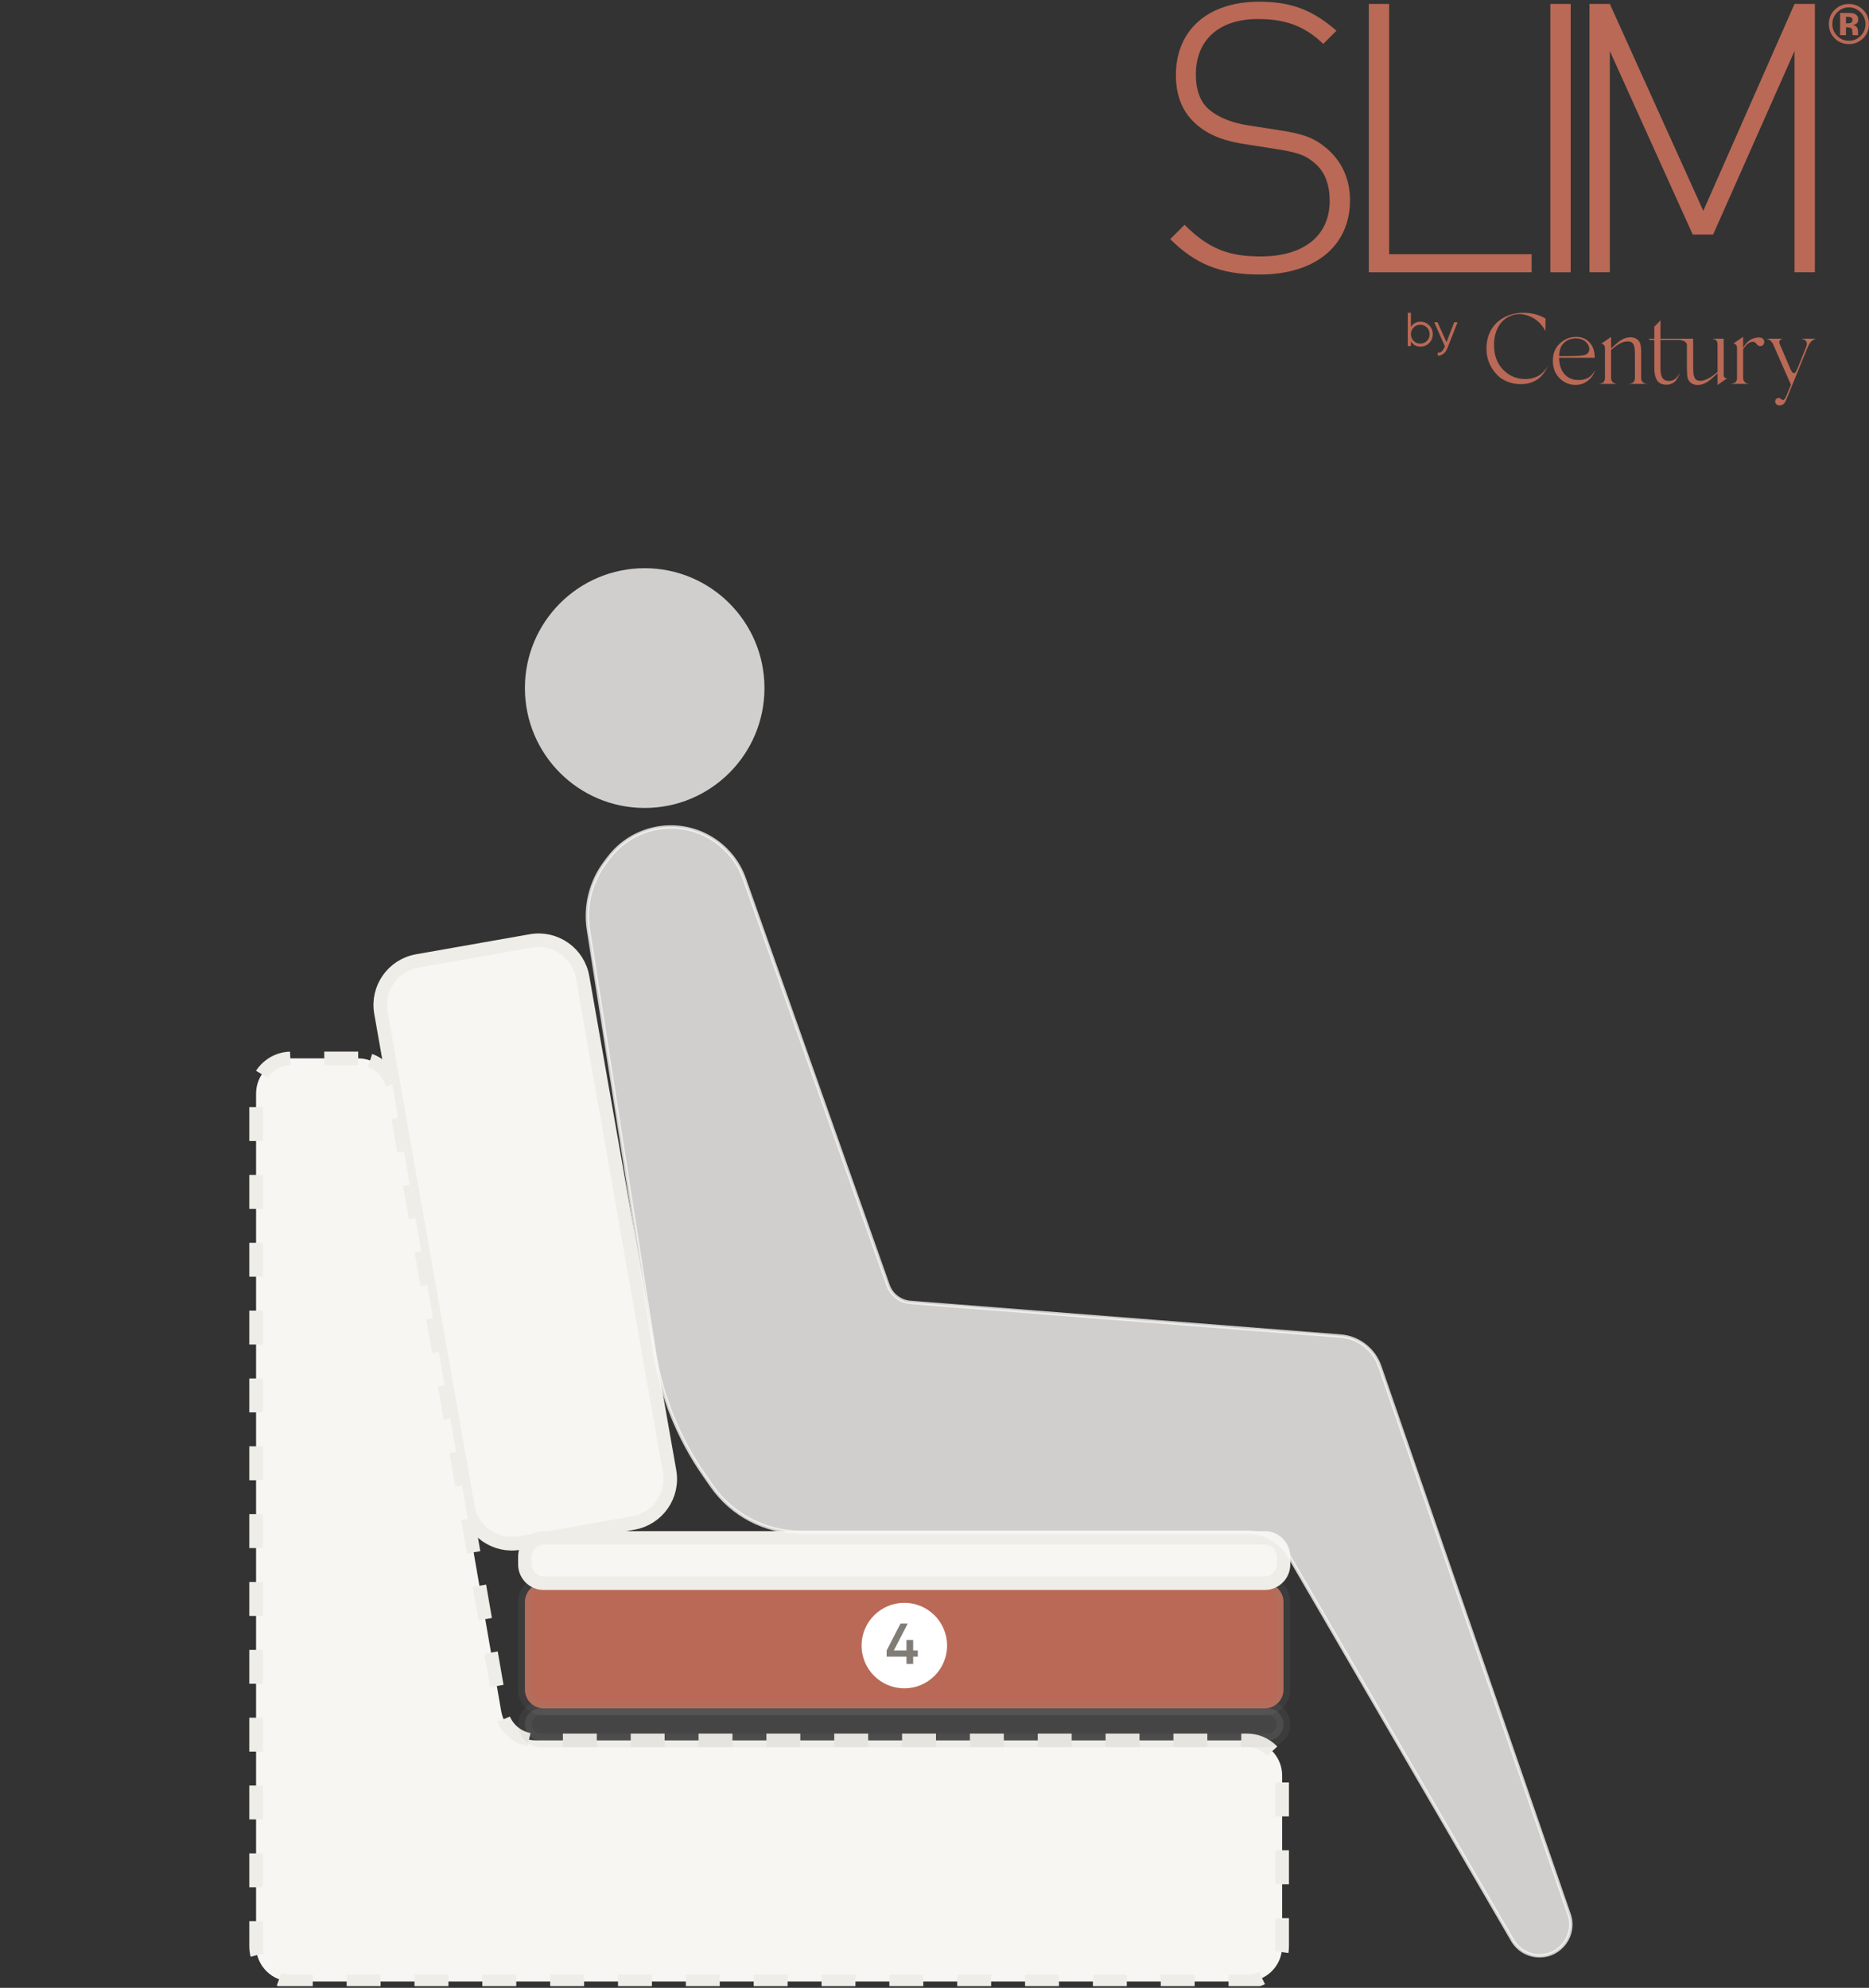 <svg width="551" height="586" viewBox="0 0 551 586" fill="none" xmlns="http://www.w3.org/2000/svg">
<rect x="0" y="0" width="551" height="586" fill="#333333" stroke="none"/>
<g clip-path="url(#clip0_760_15493)">
<path d="M197.398 433.736L171.749 288.04C170.49 280.888 163.668 276.113 156.511 277.375L122.98 283.287C115.823 284.549 111.041 291.37 112.301 298.522L137.949 444.219C139.208 451.371 146.031 456.146 153.188 454.884L186.718 448.972C193.876 447.71 198.657 440.889 197.398 433.736Z" fill="#F7F6F3" stroke="#EFEDE7" stroke-width="4"/>
<path d="M105.595 312H85.883C80.145 312 75.494 316.648 75.494 322.381V573.735C75.494 579.468 80.145 584.116 85.883 584.116H367.607C373.344 584.116 377.996 579.468 377.996 573.735V523.425C377.996 517.691 373.344 513.044 367.607 513.044H157.997C152.945 513.044 148.625 509.412 147.76 504.438L115.831 320.606C114.967 315.632 110.647 312 105.595 312Z" fill="#F7F6F3" stroke="#EFEDE7" stroke-width="4" stroke-dasharray="10 10"/>
<path d="M373.673 503.62H159.465C156.86 503.62 154.749 505.73 154.749 508.332C154.749 510.934 156.86 513.044 159.465 513.044H373.673C376.278 513.044 378.389 510.934 378.389 508.332C378.389 505.73 376.278 503.62 373.673 503.62Z" fill="#EEEEEE" fill-opacity="0.1" stroke="#8D8D8D" stroke-opacity="0.1" stroke-width="4"/>
<path d="M372.848 466.71H160.29C157.23 466.71 154.749 469.189 154.749 472.246V498.084C154.749 501.142 157.23 503.62 160.29 503.62H372.848C375.908 503.62 378.389 501.142 378.389 498.084V472.246C378.389 469.189 375.908 466.71 372.848 466.71Z" fill="#B96955" stroke="#8D8D8D" stroke-opacity="0.1" stroke-width="4"/>
<path d="M372.848 453.359H160.29C157.23 453.359 154.749 455.838 154.749 458.896V461.174C154.749 464.231 157.23 466.71 160.29 466.71H372.848C375.908 466.71 378.389 464.231 378.389 461.174V458.896C378.389 455.838 375.908 453.359 372.848 453.359Z" fill="#F7F6F3" stroke="#EFEDE7" stroke-width="4"/>
<path opacity="0.8" d="M190.06 238.179C209.562 238.179 225.371 222.357 225.371 202.84C225.371 183.322 209.562 167.5 190.06 167.5C170.558 167.5 154.748 183.322 154.748 202.84C154.748 222.357 170.558 238.179 190.06 238.179Z" fill="#F7F6F3"/>
<path opacity="0.8" d="M179.491 252.861L179.491 252.861C183.833 247.143 190.604 243.784 197.788 243.784C207.523 243.784 216.2 249.917 219.443 259.088L261.805 378.871C262.81 381.714 265.397 383.698 268.404 383.932L395.194 393.857C400.492 394.272 405.039 397.786 406.772 402.804L462.584 564.334C464.65 570.314 460.205 576.548 453.872 576.548C450.589 576.548 447.554 574.803 445.903 571.967L380.079 458.815L379.647 459.066L380.079 458.815C377.509 454.399 372.783 451.681 367.671 451.681H236.003C225.572 451.681 215.8 446.583 209.838 438.031L209.428 438.316L209.838 438.031L207.598 434.818C199.985 423.897 194.959 411.387 192.902 398.237L173.478 274.074C173.478 274.074 173.478 274.074 173.478 274.074C172.376 267.03 174.19 259.841 178.503 254.162L179.491 252.861Z" fill="#F7F6F3" stroke="#F7F6F3"/>
<path d="M279.209 485.103C279.209 478.143 273.566 472.5 266.605 472.5C259.643 472.5 254 478.143 254 485.103C254 492.063 259.643 497.706 266.605 497.706C273.566 497.706 279.209 492.063 279.209 485.103Z" fill="white"/>
<path d="M269.211 486.539V483.445H267.239V486.539H263.516L267.613 478.6H265.488L261.391 486.539V488.358H267.239V490.5H269.211V488.358H270.571V486.539H269.211Z" fill="#807D76"/>
</g>
<g clip-path="url(#clip1_760_15493)">
<path d="M535.038 80.262V1.166H529.039L502.15 62.155L474.595 1.166H468.595V80.262H474.595V15.052L499.039 69.154H505.039L529.039 15.052V80.262H535.038Z" fill="#B96955"/>
<path d="M463.063 80.262V1.166H457.062V80.262H463.063Z" fill="#B96955"/>
<path d="M451.531 80.262V74.93H409.531V1.166H403.532V80.262H451.531Z" fill="#B96955"/>
<path d="M397.999 59.045C397.999 52.601 395.444 47.491 391.221 43.825C387.555 40.715 384.444 39.493 377.111 38.381L367.888 36.938C363.444 36.271 359.333 34.716 356.555 32.382C353.778 30.05 352.555 26.495 352.555 21.94C352.555 11.831 359.332 5.61 370.888 5.61C380.222 5.61 385.444 8.499 390.11 12.942L393.999 9.054C387.222 3.167 381 0.5 371.222 0.5C356 0.5 346.667 8.943 346.667 22.163C346.667 28.495 348.778 33.383 352.89 36.827C356.334 39.826 361.001 41.604 367.001 42.492L376.222 43.937C382.556 44.937 384.888 45.715 387.666 48.158C390.667 50.713 392 54.49 392 59.267C392 69.598 384.222 75.597 371.666 75.597C362.223 75.597 356.334 73.376 349.222 66.266L345 70.488C352.222 77.709 359.666 80.93 371.333 80.93C387.888 80.93 397.999 72.376 397.999 59.046L397.999 59.045Z" fill="#B96955"/>
<path d="M418.783 94.839C417.535 94.839 416.595 95.358 415.95 96.382V92.203H415.024V102.019H415.95V100.645C416.595 101.668 417.535 102.187 418.783 102.187C419.779 102.187 420.634 101.837 421.335 101.122C422.051 100.406 422.401 99.537 422.401 98.514C422.401 97.49 422.051 96.621 421.335 95.906C420.634 95.191 419.779 94.84 418.783 94.84V94.839ZM416.749 100.49C416.217 99.943 415.95 99.284 415.95 98.513C415.95 97.742 416.216 97.083 416.749 96.55C417.282 96.003 417.941 95.736 418.713 95.736C419.484 95.736 420.143 96.003 420.676 96.55C421.208 97.082 421.475 97.742 421.475 98.513C421.475 99.284 421.208 99.943 420.676 100.49C420.143 101.023 419.484 101.289 418.713 101.289C417.941 101.289 417.282 101.023 416.749 100.49ZM426.44 100.883L423.804 95.007H422.822L425.964 102.06L425.781 102.495C425.346 103.561 424.701 104.051 423.86 103.954V104.823C425.094 104.921 426.145 104.051 426.692 102.664L429.694 95.008H428.712L426.44 100.883L426.44 100.883Z" fill="#B96955"/>
<path d="M454.284 110.293C453.307 111.093 451.559 111.744 449.574 111.744C447.144 111.714 445.071 110.855 443.323 109.168C441.575 107.479 440.627 105.258 440.479 102.533C440.242 98.474 441.723 95.187 444.241 93.676C446.285 92.402 448.537 92.254 450.937 93.231C452.981 94.061 454.551 95.542 455.618 97.645L455.647 93.943L455.233 93.676C454.67 93.291 453.218 92.699 451.678 92.432C450.611 92.225 449.455 92.166 448.182 92.225C442.938 92.61 438.05 96.165 438.227 103.096C438.257 105.821 439.383 108.428 441.279 110.412C443.145 112.426 446.226 113.552 449.662 113.167C451.588 112.96 453.366 111.952 454.284 111.005C454.729 110.531 455.143 109.998 455.528 109.406C456.239 108.221 456.299 107.895 456.387 107.628L456.18 108.072C455.943 108.635 455.232 109.494 454.284 110.294V110.293ZM518.676 99.481C516.748 99.423 515.002 100.453 513.895 102.564V102.058V101.377V99.273L510.992 101.288C511.436 101.258 512.088 101.584 512.088 102.65V111.092V111.477C512.088 112.277 511.703 112.78 511.14 112.958C510.577 113.136 510.34 113.165 510.074 113.165H515.939C515.732 113.165 515.495 113.136 515.287 113.105C514.814 113.047 513.895 112.513 513.895 111.477V102.958C515.572 100.293 517.111 100.581 517.551 101.051C517.788 101.287 518.262 102.147 519.032 102.028C519.773 101.998 520.129 101.346 520.129 100.783C520.129 100.191 519.714 99.51 518.677 99.481L518.676 99.481ZM525.648 99.837H525.707C525.707 99.834 525.685 99.833 525.648 99.837H520.552L520.908 99.897C521.382 99.926 522.181 100.46 522.656 101.318L527.988 113.433L526.507 116.988C526.211 117.639 525.885 117.935 525.529 117.906C525.322 117.906 524.848 117.343 524.493 117.314C523.9 117.284 523.515 117.551 523.367 118.084C523.218 118.706 523.604 119.358 524.285 119.476C525.204 119.595 525.998 119.299 526.502 118.084L528.339 113.611L532.931 102.326C533.227 101.674 533.523 101.2 533.79 100.875C534.234 100.341 534.767 99.986 535.39 99.838H530.862C532.433 100.075 532.995 100.845 532.492 102.178L532.373 102.534L529.915 108.636C529.618 109.199 529.352 109.998 528.878 109.998C528.552 109.998 528.256 109.672 527.93 108.991L524.641 101.319C524.25 100.145 525.376 99.868 525.649 99.838L525.648 99.837ZM508.157 110.441V99.837H504.395C504.661 99.837 504.868 99.837 505.432 100.015C505.995 100.192 506.35 100.725 506.35 101.525V109.636C504.51 111.28 502.54 112.402 500.958 112.248C499.906 112.146 499.65 111.604 499.388 110.797C499.321 110.591 499.269 110.293 499.24 109.908C499.182 109.164 499.18 108.812 499.18 107.746V107.301L499.151 99.837H489.51C489.54 98.027 489.54 96.105 489.54 94.446L487.703 96.312V99.837H486.044L486.4 100.219H487.703V107.716C487.703 109.345 487.705 110.178 488.177 111.448C488.621 112.643 489.51 113.314 490.962 113.403C492.384 113.492 493.568 112.899 494.191 112.011C494.783 111.122 495.08 110.53 495.228 109.849C494.635 111.271 493.421 112.485 491.674 112.278C490.725 112.159 490.161 111.733 489.866 110.915C489.571 110.095 489.51 109.375 489.51 107.864V100.219H494.795C496.053 100.23 497.314 100.716 497.315 101.701V107.657V108.131C497.315 108.753 497.344 109.553 497.344 109.553C497.374 110.027 497.377 111.22 497.67 111.775C497.996 112.515 498.673 113.334 500.07 113.463C501.166 113.552 502.233 113.285 503.299 112.634C504.075 112.138 505.386 110.982 506.35 110.047V111.419V113.493L509.224 111.478H509.047C508.691 111.478 508.158 111.419 508.158 110.442L508.157 110.441ZM483.825 111.419V105.287V104.695V103.362C483.795 102.888 483.736 101.614 483.499 101.14C483.173 100.4 482.491 99.581 481.099 99.451C480.004 99.35 478.937 99.629 477.87 100.281C477.134 100.752 475.914 101.818 474.967 102.725V99.304L472.005 101.377C472.212 101.288 473.16 101.407 473.16 102.68V111.418C473.16 112.219 472.804 112.751 472.241 112.959C471.678 113.166 471.471 113.166 471.204 113.166H476.952C476.685 113.166 476.478 113.166 475.915 112.959C475.352 112.751 474.967 112.219 474.967 111.418V103.168C474.972 103.164 474.978 103.159 474.983 103.155C477.126 101.263 478.683 100.516 480.211 100.667C481.142 100.758 481.574 101.33 481.781 102.118C481.84 102.325 481.9 102.621 481.929 103.007C481.987 103.751 481.989 104.103 481.989 105.169V105.613V111.419C481.989 112.219 481.633 112.752 481.07 112.96C480.507 113.167 480.3 113.167 480.033 113.167H485.811C485.543 113.167 485.336 113.167 484.774 112.96C484.211 112.752 483.826 112.219 483.826 111.419H483.825ZM464.912 112.012C461.683 111.863 459.639 109.227 459.639 105.465H470.127C470.156 103.659 469.711 102.207 468.734 101.082C467.756 99.956 466.483 99.364 464.912 99.304C463.461 99.274 462.216 99.6 461.12 100.282C458.839 101.674 457.743 103.747 457.802 106.502C457.832 108.575 458.513 110.234 459.787 111.508C461.061 112.781 462.601 113.433 464.379 113.462C465.831 113.492 467.075 113.078 468.142 112.219C469.216 111.341 469.889 110.382 470.215 109.168C469.178 111.211 467.431 112.16 464.912 112.012ZM461.597 100.662C462.427 100.04 463.49 99.743 464.587 99.743C465.653 99.743 466.657 100.069 467.398 100.691C468.821 101.935 468.702 103.335 468.198 103.987C467.784 104.579 466.924 104.789 465.621 104.878C464.82 104.967 462.75 104.996 459.639 104.996C459.728 102.746 460.293 101.609 461.597 100.661V100.662Z" fill="#B96955"/>
<path d="M545.089 2.185C543.73 2.185 542.571 2.678 541.612 3.662C540.669 4.624 540.198 5.766 540.198 7.089C540.198 8.456 540.677 9.621 541.636 10.58C542.587 11.536 543.741 12.015 545.089 12.015C546.432 12.015 547.58 11.533 548.534 10.572C549.487 9.602 549.964 8.443 549.964 7.089C549.964 5.771 549.49 4.629 548.542 3.662C547.583 2.678 546.432 2.185 545.089 2.185H545.089ZM551 7.084C551 8.763 550.408 10.18 549.225 11.33C548.074 12.445 546.693 13.001 545.081 13.001C543.415 13.001 542.012 12.432 540.872 11.292C539.732 10.152 539.162 8.749 539.162 7.083C539.162 5.354 539.778 3.916 541.009 2.771C542.165 1.699 543.522 1.165 545.081 1.165C546.714 1.165 548.109 1.743 549.266 2.899C550.422 4.055 551.001 5.45 551.001 7.083L551 7.084ZM546.134 5.84C546.134 5.479 545.958 5.226 545.61 5.084C545.375 4.993 545.049 4.947 544.624 4.947H544.21V6.87H544.87C545.268 6.87 545.577 6.787 545.799 6.626C546.021 6.464 546.134 6.201 546.134 5.839V5.84ZM542.483 10.371V3.812C542.889 3.812 543.498 3.812 544.308 3.815C545.119 3.818 545.569 3.824 545.662 3.829C546.179 3.865 546.61 3.98 546.953 4.166C547.536 4.486 547.827 5.007 547.827 5.731C547.827 6.281 547.673 6.681 547.364 6.928C547.054 7.174 546.673 7.322 546.221 7.372C546.638 7.456 546.95 7.583 547.161 7.75C547.55 8.059 547.745 8.547 547.745 9.215V9.802C547.745 9.868 547.75 9.93 547.759 9.993C547.767 10.059 547.781 10.122 547.803 10.188L547.86 10.371H546.213C546.161 10.163 546.126 9.862 546.109 9.464C546.093 9.07 546.057 8.801 546.005 8.662C545.921 8.434 545.761 8.273 545.526 8.182C545.4 8.127 545.206 8.094 544.945 8.078L544.57 8.053H544.211V10.371H542.485H542.483Z" fill="#B96955"/>
</g>
<defs>
<clipPath id="clip0_760_15493">
<rect width="543" height="418" fill="white" transform="translate(0 167.5)"/>
</clipPath>
<clipPath id="clip1_760_15493">
<rect width="206" height="119" fill="white" transform="translate(345 0.5)"/>
</clipPath>
</defs>
</svg>
